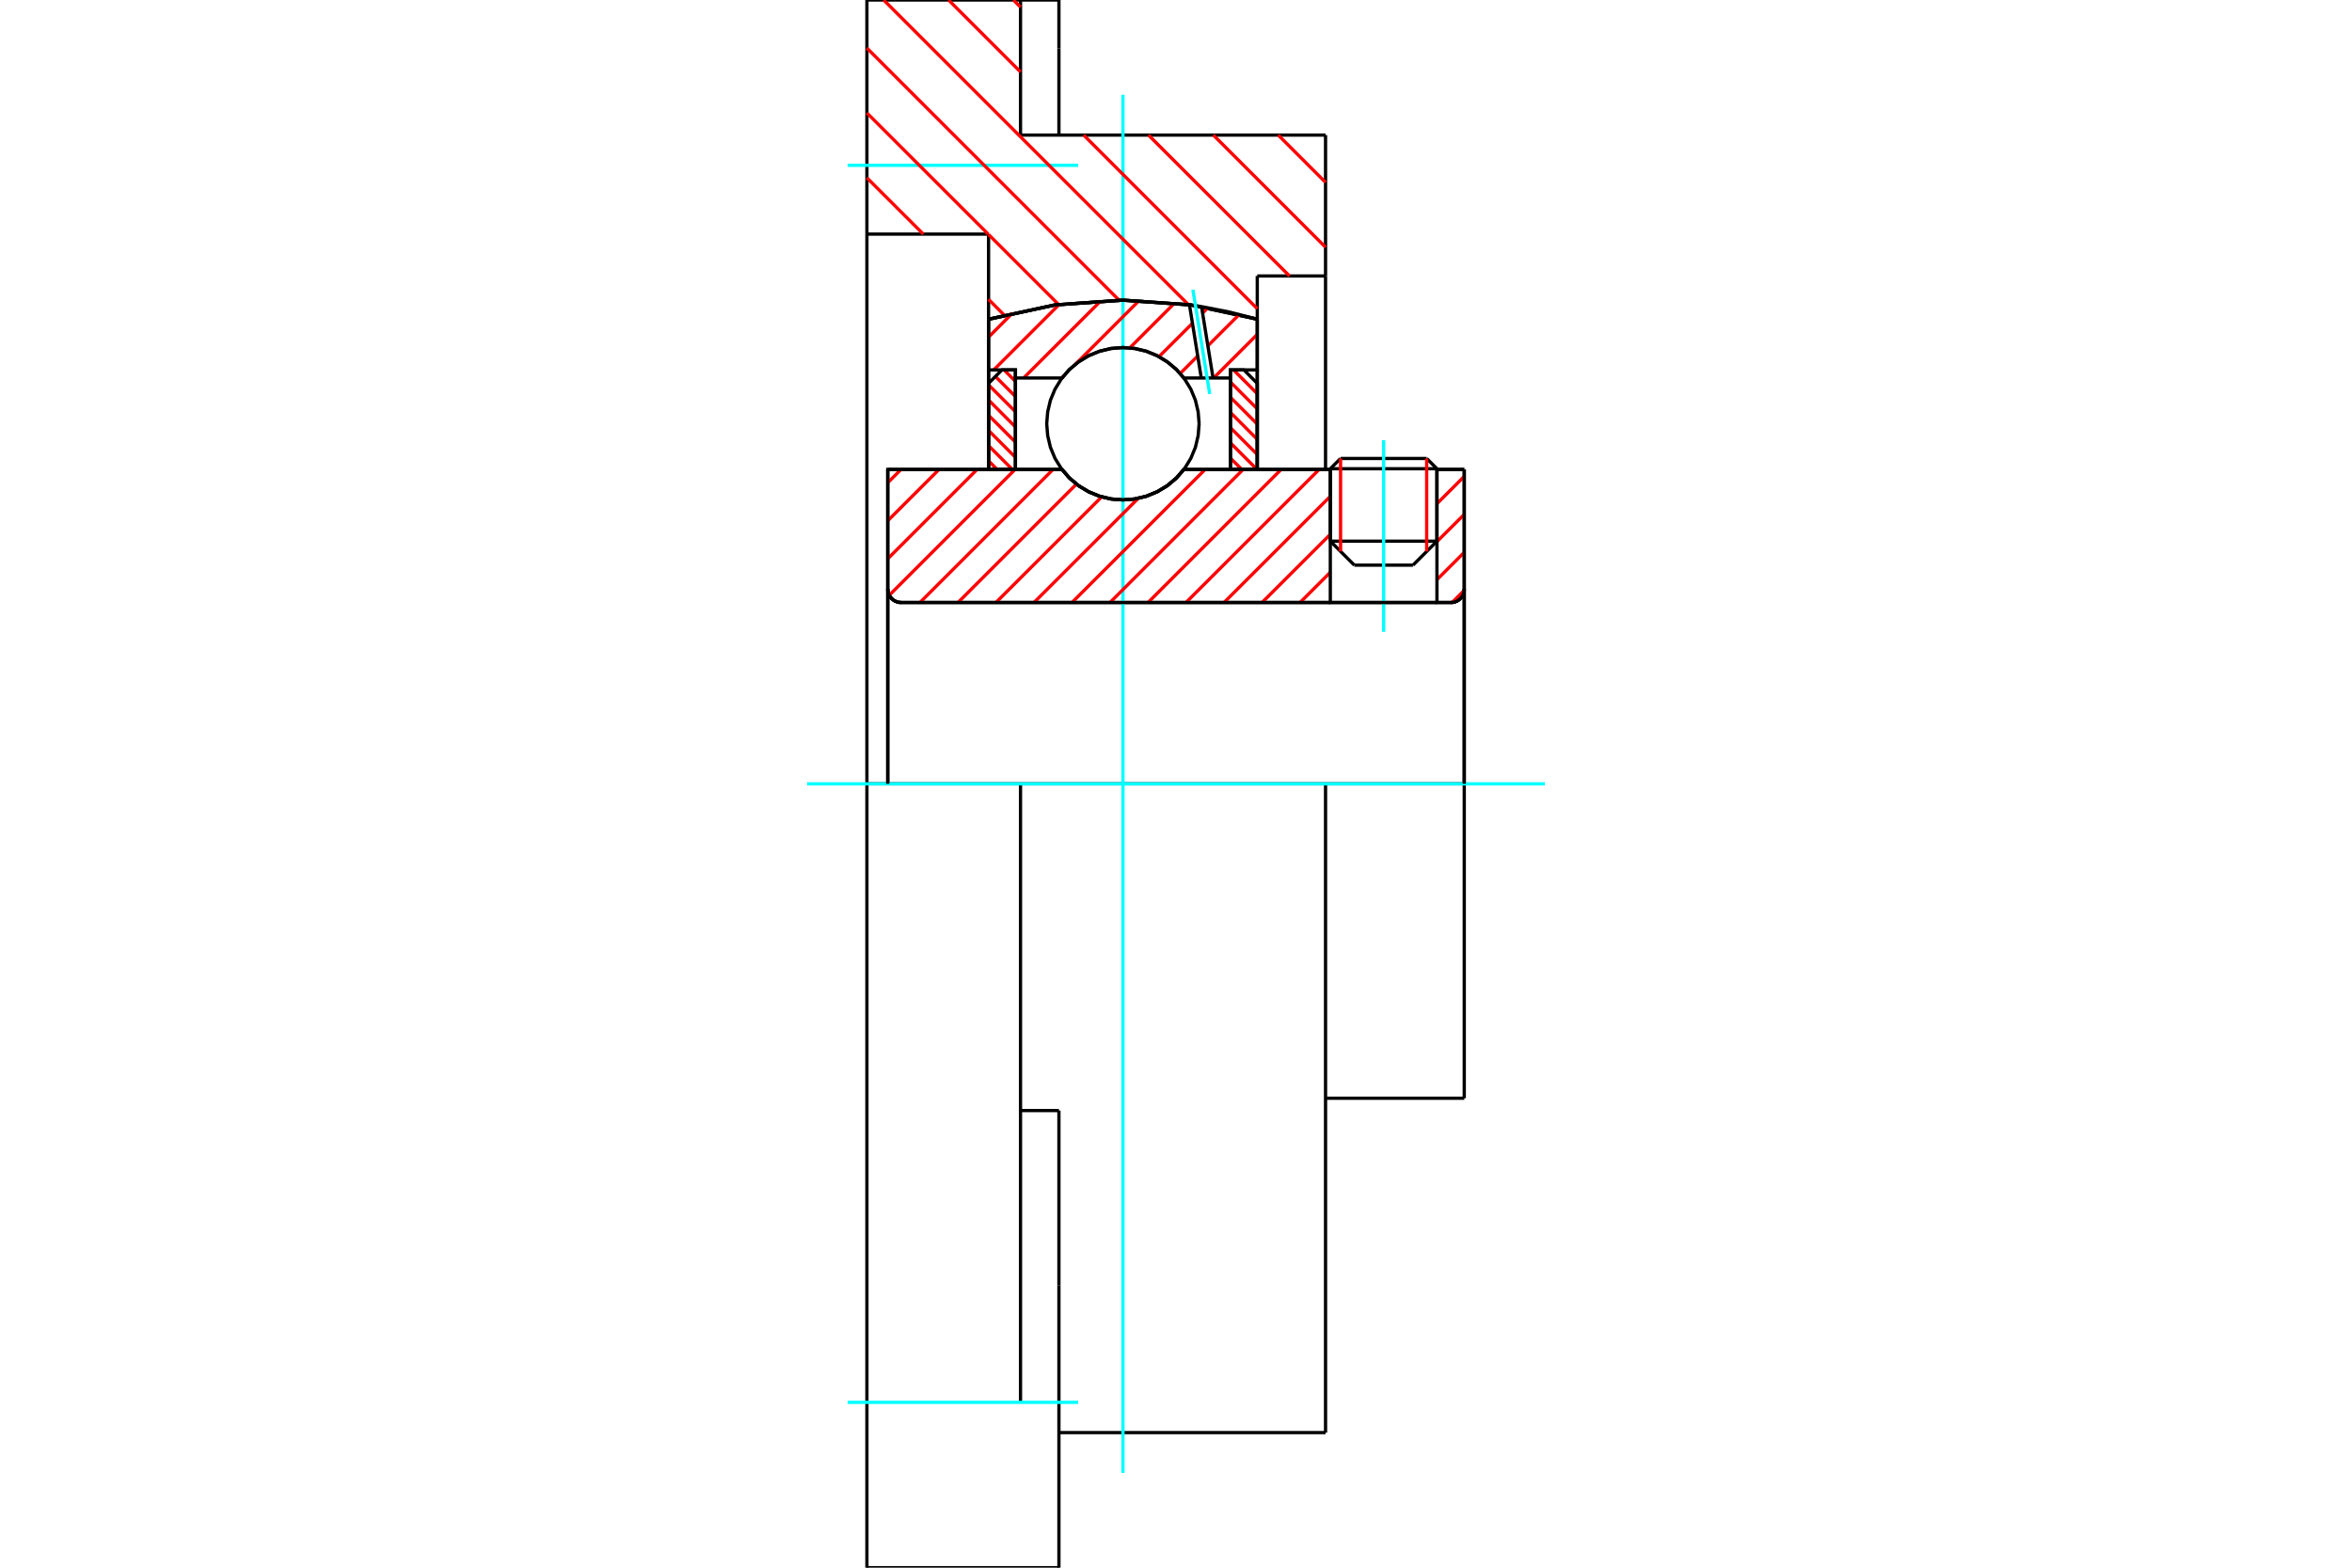 <?xml version="1.0" standalone="no"?>
<!DOCTYPE svg PUBLIC "-//W3C//DTD SVG 1.1//EN"
	"http://www.w3.org/Graphics/SVG/1.1/DTD/svg11.dtd">
<svg xmlns="http://www.w3.org/2000/svg" height="100%" width="100%" viewBox="0 0 36000 24000">
	<rect x="-1800" y="-1200" width="39600" height="26400" style="fill:#FFF"/>
	<g style="fill:none; fill-rule:evenodd" transform="matrix(1 0 0 1 0 0)">
		<g style="fill:none; stroke:#000; stroke-width:50; shape-rendering:geometricPrecision">
			<line x1="21994" y1="7176" x2="20362" y2="7176"/>
			<line x1="20519" y1="7019" x2="21837" y2="7019"/>
			<line x1="20362" y1="8285" x2="21994" y2="8285"/>
			<line x1="21627" y1="8652" x2="20729" y2="8652"/>
			<polyline points="22206,9224 22238,9222 22270,9214 22300,9202 22327,9185 22352,9164 22373,9140 22390,9112 22402,9082 22410,9051 22412,9019"/>
			<line x1="22412" y1="7187" x2="22412" y2="9019"/>
			<line x1="21994" y1="7187" x2="22412" y2="7187"/>
			<line x1="18121" y1="7187" x2="20362" y2="7187"/>
			<polyline points="16255,7187 16373,7322 16512,7438 16666,7530 16833,7598 17008,7639 17188,7653 17367,7639 17542,7598 17709,7530 17863,7438 18002,7322 18121,7187"/>
			<line x1="13588" y1="7187" x2="16255" y2="7187"/>
			<line x1="13588" y1="9019" x2="13588" y2="7187"/>
			<polyline points="13588,9019 13590,9051 13598,9082 13610,9112 13627,9140 13648,9164 13673,9185 13700,9202 13730,9214 13762,9222 13794,9224"/>
			<line x1="22206" y1="9224" x2="13794" y2="9224"/>
			<line x1="22412" y1="12000" x2="20289" y2="12000"/>
			<line x1="22412" y1="9019" x2="22412" y2="12000"/>
			<line x1="22412" y1="16813" x2="22412" y2="12000"/>
			<line x1="13588" y1="9019" x2="13588" y2="12000"/>
			<line x1="20519" y1="7019" x2="20362" y2="7176"/>
			<line x1="21994" y1="7176" x2="21837" y2="7019"/>
			<line x1="21627" y1="8652" x2="21994" y2="8285"/>
			<line x1="20362" y1="8285" x2="20729" y2="8652"/>
			<line x1="20362" y1="7176" x2="20362" y2="8285"/>
			<line x1="21994" y1="8285" x2="21994" y2="7176"/>
			<polyline points="22206,9224 22238,9222 22270,9214 22300,9202 22327,9185 22352,9164 22373,9140 22390,9112 22402,9082 22410,9051 22412,9019"/>
			<line x1="20289" y1="16813" x2="22412" y2="16813"/>
			<polyline points="13588,9019 13590,9051 13598,9082 13610,9112 13627,9140 13648,9164 13673,9185 13700,9202 13730,9214 13762,9222 13794,9224"/>
			<polyline points="20289,12000 15620,12000 13269,12000"/>
			<line x1="15620" y1="2068" x2="20289" y2="2068"/>
			<line x1="15620" y1="0" x2="15620" y2="2068"/>
			<line x1="13269" y1="0" x2="15620" y2="0"/>
			<line x1="13269" y1="3584" x2="13269" y2="0"/>
			<line x1="15131" y1="3584" x2="13269" y2="3584"/>
			<line x1="15131" y1="4887" x2="15131" y2="3584"/>
			<polyline points="19244,4887 18226,4668 17188,4595 16149,4668 15131,4887"/>
			<line x1="19244" y1="4225" x2="19244" y2="4887"/>
			<line x1="20289" y1="4225" x2="19244" y2="4225"/>
			<line x1="20289" y1="2068" x2="20289" y2="4225"/>
			<line x1="15131" y1="7187" x2="15131" y2="4887"/>
			<line x1="19244" y1="4887" x2="19244" y2="7187"/>
			<line x1="20289" y1="4225" x2="20289" y2="7187"/>
			<line x1="20289" y1="12000" x2="20289" y2="21932"/>
			<line x1="13269" y1="12000" x2="13269" y2="3584"/>
			<line x1="16208" y1="17002" x2="15620" y2="17002"/>
			<line x1="16208" y1="19680" x2="16208" y2="17002"/>
			<line x1="15620" y1="21469" x2="15620" y2="12000"/>
			<line x1="16208" y1="24000" x2="16208" y2="19680"/>
			<line x1="16208" y1="741" x2="16208" y2="0"/>
			<line x1="16208" y1="2068" x2="16208" y2="741"/>
			<polyline points="13269,24000 13269,21469 13269,12000"/>
			<line x1="16208" y1="21932" x2="20289" y2="21932"/>
			<line x1="16208" y1="0" x2="15620" y2="0"/>
			<polyline points="13269,24000 15620,24000 16208,24000"/>
		</g>
		<g style="fill:none; stroke:#0FF; stroke-width:50; shape-rendering:geometricPrecision">
			<line x1="21178" y1="9673" x2="21178" y2="6739"/>
			<line x1="17188" y1="22549" x2="17188" y2="1451"/>
			<line x1="12355" y1="12000" x2="23645" y2="12000"/>
			<line x1="12975" y1="2531" x2="16502" y2="2531"/>
			<line x1="12975" y1="21469" x2="16502" y2="21469"/>
		</g>
		<g style="fill:none; stroke:#F00; stroke-width:50; shape-rendering:geometricPrecision">
			<line x1="19565" y1="2068" x2="20289" y2="2792"/>
			<line x1="18572" y1="2068" x2="20289" y2="3785"/>
			<line x1="15512" y1="0" x2="15620" y2="109"/>
			<line x1="17579" y1="2068" x2="19737" y2="4225"/>
			<line x1="14519" y1="0" x2="15620" y2="1101"/>
			<line x1="16587" y1="2068" x2="19244" y2="4726"/>
			<line x1="13526" y1="0" x2="18193" y2="4667"/>
			<line x1="13269" y1="736" x2="17132" y2="4599"/>
			<line x1="13269" y1="1729" x2="15125" y2="3584"/>
			<line x1="15131" y1="3590" x2="16205" y2="4664"/>
			<line x1="13269" y1="2722" x2="14132" y2="3584"/>
			<line x1="15131" y1="4583" x2="15372" y2="4825"/>
		</g>
		<g style="fill:none; stroke:#000; stroke-width:50; shape-rendering:geometricPrecision">
			<polyline points="19244,4887 18226,4668 17188,4595 16149,4668 15131,4887"/>
		</g>
		<g style="fill:none; stroke:#F00; stroke-width:50; shape-rendering:geometricPrecision">
			<line x1="21837" y1="7019" x2="21837" y2="8442"/>
			<line x1="20519" y1="8442" x2="20519" y2="7019"/>
			<line x1="15131" y1="7055" x2="15262" y2="7187"/>
			<line x1="15131" y1="6822" x2="15495" y2="7187"/>
			<line x1="15131" y1="6590" x2="15542" y2="7001"/>
			<line x1="15131" y1="6357" x2="15542" y2="6768"/>
			<line x1="15131" y1="6124" x2="15542" y2="6536"/>
			<line x1="15131" y1="5892" x2="15542" y2="6303"/>
			<line x1="15236" y1="5764" x2="15542" y2="6070"/>
			<line x1="15368" y1="5663" x2="15542" y2="5838"/>
		</g>
		<g style="fill:none; stroke:#000; stroke-width:50; shape-rendering:geometricPrecision">
			<polyline points="15542,7187 15542,5663 15336,5663 15131,5869 15131,7187 15542,7187"/>
		</g>
		<g style="fill:none; stroke:#F00; stroke-width:50; shape-rendering:geometricPrecision">
			<line x1="18880" y1="5663" x2="19244" y2="6028"/>
			<line x1="18833" y1="5849" x2="19244" y2="6260"/>
			<line x1="18833" y1="6082" x2="19244" y2="6493"/>
			<line x1="18833" y1="6314" x2="19244" y2="6726"/>
			<line x1="18833" y1="6547" x2="19244" y2="6958"/>
			<line x1="18833" y1="6780" x2="19240" y2="7187"/>
			<line x1="18833" y1="7013" x2="19007" y2="7187"/>
		</g>
		<g style="fill:none; stroke:#000; stroke-width:50; shape-rendering:geometricPrecision">
			<polyline points="18833,7187 18833,5663 19039,5663 19244,5869 19244,7187 18833,7187"/>
			<polyline points="18354,6487 18339,6305 18297,6127 18227,5958 18131,5802 18012,5662 17873,5544 17717,5448 17548,5378 17370,5335 17188,5321 17005,5335 16827,5378 16658,5448 16502,5544 16363,5662 16244,5802 16148,5958 16078,6127 16036,6305 16021,6487 16036,6670 16078,6848 16148,7017 16244,7173 16363,7312 16502,7431 16658,7526 16827,7596 17005,7639 17188,7653 17370,7639 17548,7596 17717,7526 17873,7431 18012,7312 18131,7173 18227,7017 18297,6848 18339,6670 18354,6487"/>
		</g>
		<g style="fill:none; stroke:#F00; stroke-width:50; shape-rendering:geometricPrecision">
			<line x1="19244" y1="5119" x2="18576" y2="5787"/>
			<line x1="18966" y1="4816" x2="18488" y2="5294"/>
			<line x1="18332" y1="5450" x2="18064" y2="5718"/>
			<line x1="18488" y1="4712" x2="18407" y2="4793"/>
			<line x1="18252" y1="4949" x2="17740" y2="5460"/>
			<line x1="17977" y1="4641" x2="17292" y2="5326"/>
			<line x1="17434" y1="4603" x2="16461" y2="5576"/>
			<line x1="16273" y1="5763" x2="16249" y2="5787"/>
			<line x1="16851" y1="4604" x2="15667" y2="5787"/>
			<line x1="16210" y1="4663" x2="15210" y2="5663"/>
			<line x1="15499" y1="4792" x2="15131" y2="5161"/>
		</g>
		<g style="fill:none; stroke:#000; stroke-width:50; shape-rendering:geometricPrecision">
			<polyline points="15131,7187 15131,5663 15131,4887"/>
			<polyline points="18206,4666 17174,4595 16142,4669 15131,4887"/>
			<polyline points="18391,4694 18299,4679 18206,4666"/>
			<polyline points="19244,4887 18821,4778 18391,4694"/>
			<polyline points="19244,4887 19244,5663 18833,5663 18833,5787 18833,7187"/>
			<polyline points="18833,5787 18567,5787 18387,5787 18121,5787 18002,5652 17863,5537 17709,5444 17542,5376 17367,5335 17188,5321 17008,5335 16833,5376 16666,5444 16512,5537 16373,5652 16255,5787 15542,5787 15542,7187"/>
			<polyline points="15542,5787 15542,5663 15131,5663"/>
			<line x1="19244" y1="5663" x2="19244" y2="7187"/>
		</g>
		<g style="fill:none; stroke:#0FF; stroke-width:50; shape-rendering:geometricPrecision">
			<line x1="18516" y1="6031" x2="18259" y2="4435"/>
		</g>
		<g style="fill:none; stroke:#000; stroke-width:50; shape-rendering:geometricPrecision">
			<line x1="18387" y1="5787" x2="18206" y2="4666"/>
			<line x1="18567" y1="5787" x2="18391" y2="4694"/>
		</g>
		<g style="fill:none; stroke:#F00; stroke-width:50; shape-rendering:geometricPrecision">
			<line x1="22411" y1="9039" x2="22227" y2="9223"/>
			<line x1="22412" y1="8456" x2="21994" y2="8874"/>
			<line x1="22412" y1="7875" x2="21994" y2="8292"/>
			<line x1="22412" y1="7293" x2="21994" y2="7711"/>
			<line x1="20362" y1="8761" x2="19899" y2="9224"/>
			<line x1="20362" y1="8180" x2="19317" y2="9224"/>
			<line x1="20362" y1="7598" x2="18735" y2="9224"/>
			<line x1="20191" y1="7187" x2="18153" y2="9224"/>
			<line x1="19609" y1="7187" x2="17572" y2="9224"/>
			<line x1="19027" y1="7187" x2="16990" y2="9224"/>
			<line x1="18446" y1="7187" x2="16408" y2="9224"/>
			<line x1="17421" y1="7630" x2="15826" y2="9224"/>
			<line x1="16862" y1="7607" x2="15244" y2="9224"/>
			<line x1="16476" y1="7411" x2="14663" y2="9224"/>
			<line x1="16118" y1="7187" x2="14081" y2="9224"/>
			<line x1="15537" y1="7187" x2="13611" y2="9113"/>
			<line x1="14955" y1="7187" x2="13588" y2="8554"/>
			<line x1="14373" y1="7187" x2="13588" y2="7972"/>
			<line x1="13791" y1="7187" x2="13588" y2="7390"/>
		</g>
		<g style="fill:none; stroke:#000; stroke-width:50; shape-rendering:geometricPrecision">
			<line x1="22412" y1="12000" x2="22412" y2="7187"/>
			<polyline points="22206,9224 22238,9222 22270,9214 22300,9202 22327,9185 22352,9164 22373,9140 22390,9112 22402,9082 22410,9051 22412,9019"/>
			<polyline points="22206,9224 21994,9224 21994,7187"/>
			<polyline points="21994,9224 20362,9224 20362,7187"/>
			<line x1="20362" y1="9224" x2="13794" y2="9224"/>
			<polyline points="13588,9019 13590,9051 13598,9082 13610,9112 13627,9140 13648,9164 13673,9185 13700,9202 13730,9214 13762,9222 13794,9224"/>
			<polyline points="13588,9019 13588,7187 13999,7187 16255,7187 16373,7322 16512,7438 16666,7530 16833,7598 17008,7639 17188,7653 17367,7639 17542,7598 17709,7530 17863,7438 18002,7322 18121,7187 20362,7187"/>
			<line x1="21994" y1="7187" x2="22412" y2="7187"/>
			<line x1="13588" y1="12000" x2="13588" y2="9019"/>
		</g>
	</g>
</svg>
